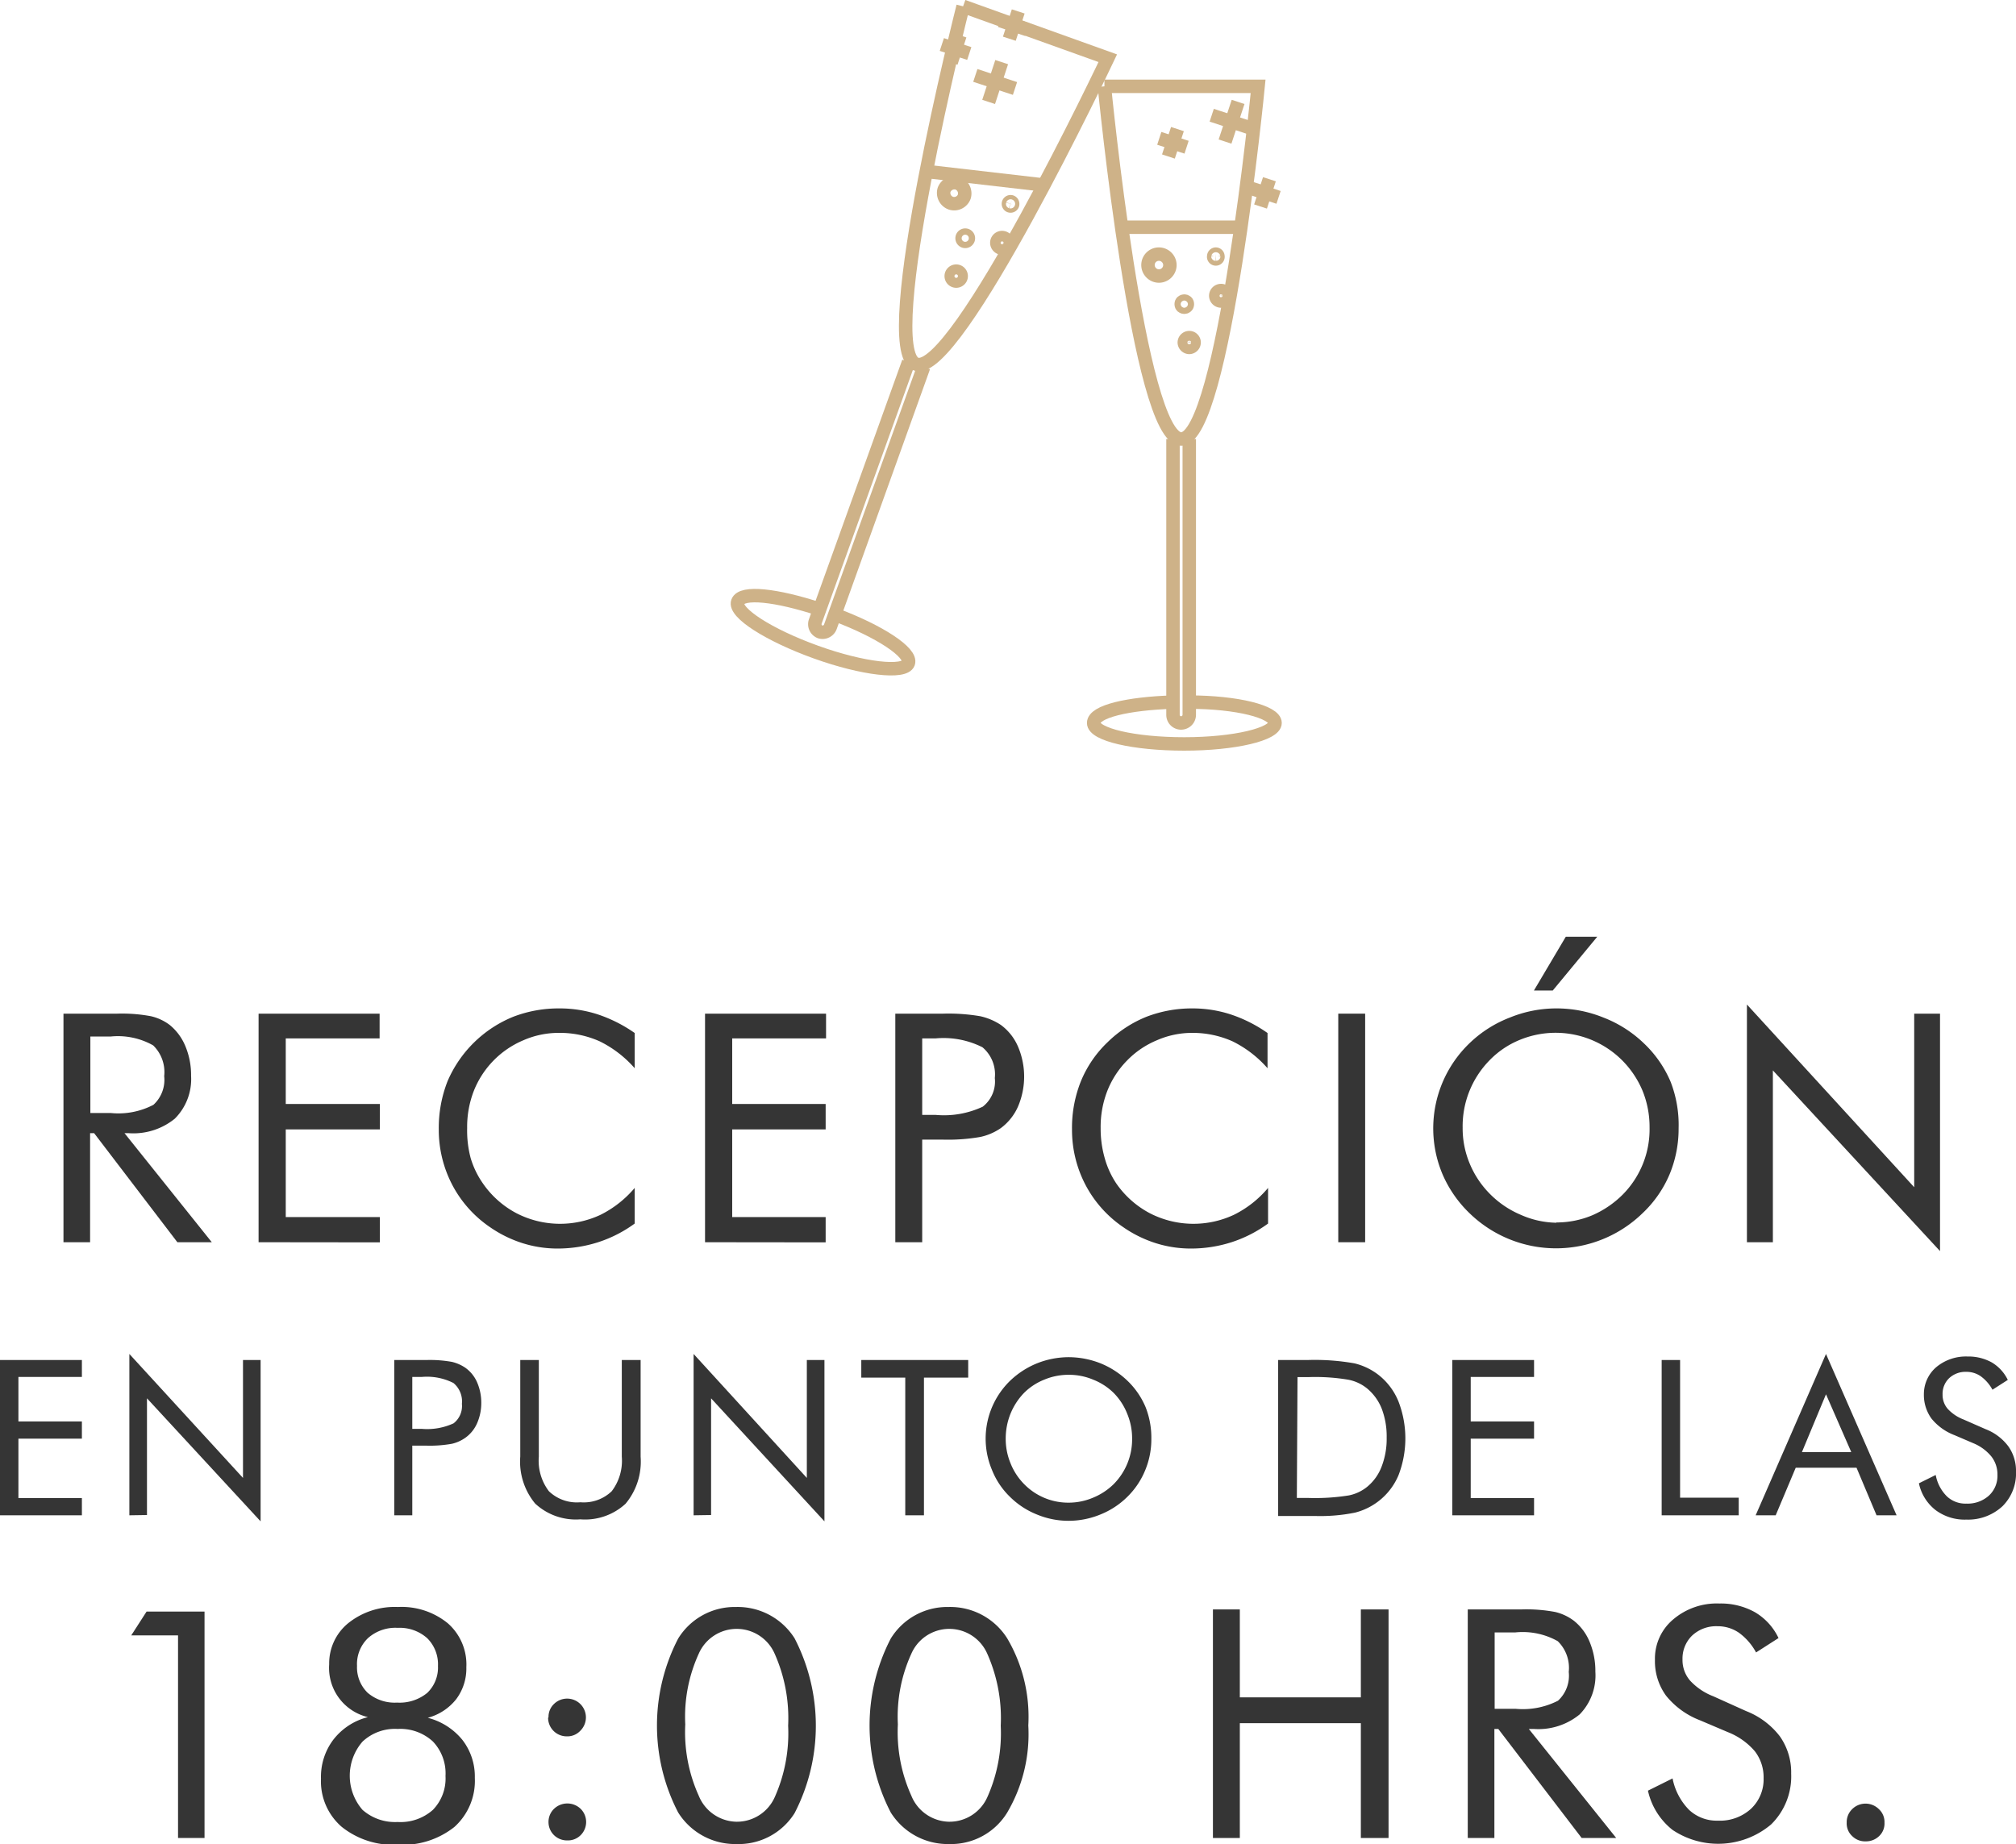 <svg xmlns="http://www.w3.org/2000/svg" viewBox="0 0 149.92 137.15"><defs><style>.cls-1{fill:none;stroke:#ceb288;stroke-miterlimit:10;}.cls-2{fill:#353535;}</style></defs><g id="Capa_2" data-name="Capa 2"><g id="Capa_1-2" data-name="Capa 1"><path class="cls-1" d="M82.13,6.42H93.56S91,32.65,87.84,32.65h0c-3.15,0-5.71-26.23-5.71-26.23"></path><path class="cls-1" d="M88.44,32.65V53.16a.61.61,0,0,1-.61.61h0a.6.6,0,0,1-.6-.61V32.65"></path><path class="cls-1" d="M88.44,52.22c3.55,0,6.38.72,6.38,1.55s-3,1.56-6.75,1.56-6.74-.7-6.74-1.56,2.57-1.45,5.9-1.55"></path><line class="cls-1" x1="83.41" y1="16.9" x2="92.28" y2="16.9"></line><path class="cls-1" d="M87,19.71a.82.82,0,0,1-.82.82.82.82,0,0,1-.81-.82.81.81,0,0,1,.81-.81A.82.82,0,0,1,87,19.71Z"></path><circle class="cls-1" cx="88.07" cy="22.62" r="0.23"></circle><path class="cls-1" d="M90.57,19.06a.16.16,0,1,1-.31,0,.16.16,0,0,1,.15-.16A.16.16,0,0,1,90.57,19.06Z"></path><path class="cls-1" d="M88.8,25.47a.37.37,0,0,1-.36.37.38.38,0,0,1-.37-.37.37.37,0,0,1,.37-.36A.36.36,0,0,1,88.8,25.47Z"></path><path class="cls-1" d="M91.19,22a.39.39,0,0,1-.39.39.4.4,0,0,1-.39-.39.39.39,0,0,1,.39-.39A.38.38,0,0,1,91.19,22Z"></path><path class="cls-1" d="M71.62.47,82.38,4.33S71.1,28.15,68.13,27.08h0C65.16,26,71.62.47,71.62.47"></path><path class="cls-1" d="M68.69,27.29l-6.93,19.3A.62.62,0,0,1,61,47h0a.61.61,0,0,1-.37-.78l6.94-19.3"></path><path class="cls-1" d="M62.07,45.7c3.34,1.24,5.76,2.84,5.48,3.62s-3.37.44-6.87-.82-6.11-2.93-5.82-3.74,2.9-.5,6.07.54"></path><line class="cls-1" x1="68.89" y1="12.75" x2="77.63" y2="13.76"></line><path class="cls-1" d="M71.71,14.62a.8.8,0,0,1-1,.49.81.81,0,0,1-.5-1,.83.83,0,0,1,1-.49A.82.82,0,0,1,71.71,14.62Z"></path><path class="cls-1" d="M72,17.8a.23.23,0,0,1-.44-.16.23.23,0,0,1,.44.16Z"></path><path class="cls-1" d="M75.3,15.22a.16.16,0,0,1-.21.09.16.16,0,0,1-.09-.2.16.16,0,0,1,.2-.1A.17.17,0,0,1,75.3,15.22Z"></path><path class="cls-1" d="M71.46,20.65a.37.37,0,1,1-.22-.46A.37.37,0,0,1,71.46,20.65Z"></path><path class="cls-1" d="M74.89,18.19a.39.39,0,0,1-.5.24.4.4,0,0,1-.24-.5.39.39,0,1,1,.74.26Z"></path><line class="cls-1" x1="86.21" y1="10.29" x2="88.24" y2="10.95"></line><line class="cls-1" x1="87.56" y1="9.6" x2="86.89" y2="11.64"></line><line class="cls-1" x1="93.05" y1="14.01" x2="95.08" y2="14.68"></line><line class="cls-1" x1="94.4" y1="13.33" x2="93.74" y2="15.36"></line><line class="cls-1" x1="90.11" y1="8.57" x2="93.06" y2="9.54"></line><line class="cls-1" x1="92.07" y1="7.58" x2="91.1" y2="10.53"></line><line class="cls-1" x1="70.04" y1="3.31" x2="72.08" y2="3.98"></line><line class="cls-1" x1="71.39" y1="2.63" x2="70.73" y2="4.66"></line><line class="cls-1" x1="74.37" y1="1.53" x2="76.4" y2="2.2"></line><line class="cls-1" x1="75.72" y1="0.85" x2="75.06" y2="2.88"></line><line class="cls-1" x1="72.53" y1="5.61" x2="75.48" y2="6.58"></line><line class="cls-1" x1="74.49" y1="4.62" x2="73.52" y2="7.58"></line><path class="cls-2" d="M4.72,92.39v-17h4a11.63,11.63,0,0,1,2.5.19,3.68,3.68,0,0,1,1.4.65,4,4,0,0,1,1.17,1.59,5.57,5.57,0,0,1,.42,2.2A4.15,4.15,0,0,1,13,83.2a4.87,4.87,0,0,1-3.42,1.08H9.26l6.49,8.11H13.19L7,84.28H6.7v8.11Zm2-15.3v5.69H8.24a5.62,5.62,0,0,0,3.17-.61,2.51,2.51,0,0,0,.8-2.13,2.77,2.77,0,0,0-.82-2.29,5.33,5.33,0,0,0-3.15-.66Z"></path><path class="cls-2" d="M19.23,92.39v-17h9v1.84H21.25v4.88h7V84H21.25v6.52h7v1.88Z"></path><path class="cls-2" d="M47.2,79.45a8.37,8.37,0,0,0-2.6-2,7.27,7.27,0,0,0-3.05-.63,6.53,6.53,0,0,0-2.63.55,6.8,6.8,0,0,0-3.69,3.78,7.39,7.39,0,0,0-.49,2.75A8,8,0,0,0,35,86.13,6.56,6.56,0,0,0,35.9,88a7,7,0,0,0,2.52,2.24,7.09,7.09,0,0,0,6.24.11,8,8,0,0,0,2.54-2V91a9.59,9.59,0,0,1-2.72,1.39,9.88,9.88,0,0,1-3,.47,8.63,8.63,0,0,1-2.62-.4,9,9,0,0,1-2.39-1.17,8.68,8.68,0,0,1-2.84-3.17,8.83,8.83,0,0,1-1-4.13,9.5,9.5,0,0,1,.65-3.57,9,9,0,0,1,4.89-4.8A9.41,9.41,0,0,1,41.62,75a9.14,9.14,0,0,1,2.85.45,10.63,10.63,0,0,1,2.73,1.38Z"></path><path class="cls-2" d="M52.43,92.39v-17h9v1.84H54.45v4.88H61.4V84H54.45v6.52H61.4v1.88Z"></path><path class="cls-2" d="M68.58,84.76v7.63h-2v-17h3.56a14,14,0,0,1,2.75.19,4.56,4.56,0,0,1,1.54.65,3.92,3.92,0,0,1,1.27,1.6,5.68,5.68,0,0,1,0,4.48,4,4,0,0,1-1.27,1.59,4.23,4.23,0,0,1-1.53.66,13.91,13.91,0,0,1-2.76.2H68.58Zm0-1.84h1a6.79,6.79,0,0,0,3.5-.61,2.37,2.37,0,0,0,.9-2.13,2.63,2.63,0,0,0-.92-2.29,6.42,6.42,0,0,0-3.48-.66h-1Z"></path><path class="cls-2" d="M94.26,79.45a8.37,8.37,0,0,0-2.6-2,7.27,7.27,0,0,0-3-.63,6.53,6.53,0,0,0-2.63.55,6.65,6.65,0,0,0-2.23,1.52,6.75,6.75,0,0,0-1.46,2.26,7.39,7.39,0,0,0-.49,2.75,8,8,0,0,0,.29,2.19A6.56,6.56,0,0,0,83,88a7,7,0,0,0,2.52,2.24,7.09,7.09,0,0,0,6.24.11,7.84,7.84,0,0,0,2.54-2V91a9.59,9.59,0,0,1-2.72,1.39,9.86,9.86,0,0,1-3,.47,8.65,8.65,0,0,1-2.63-.4,9,9,0,0,1-2.39-1.17,8.68,8.68,0,0,1-2.84-3.17,8.83,8.83,0,0,1-1-4.13,9.3,9.3,0,0,1,.66-3.57,8.43,8.43,0,0,1,2-2.92,8.84,8.84,0,0,1,2.88-1.88A9.41,9.41,0,0,1,88.68,75a9.14,9.14,0,0,1,2.85.45,10.48,10.48,0,0,1,2.73,1.38Z"></path><path class="cls-2" d="M99.52,92.39v-17h2v17Z"></path><path class="cls-2" d="M124.83,83.92a8.83,8.83,0,0,1-.68,3.44,8.54,8.54,0,0,1-2,2.87,9.23,9.23,0,0,1-12.87,0,8.92,8.92,0,0,1-2-2.88,8.78,8.78,0,0,1,2-9.76,8.93,8.93,0,0,1,3-1.91,9.17,9.17,0,0,1,3.47-.68,9.27,9.27,0,0,1,3.49.68,9,9,0,0,1,3,1.91,8.48,8.48,0,0,1,2,2.88A8.88,8.88,0,0,1,124.83,83.92Zm-9.09,7a6.86,6.86,0,0,0,2.66-.53,7.31,7.31,0,0,0,2.27-1.54,6.9,6.9,0,0,0,2-5,7.15,7.15,0,0,0-.52-2.72,7.07,7.07,0,0,0-1.52-2.27,7,7,0,0,0-7.61-1.52,6.59,6.59,0,0,0-2.25,1.52,7,7,0,0,0-2,5,6.8,6.8,0,0,0,.52,2.67,7,7,0,0,0,1.52,2.28,7.12,7.12,0,0,0,2.28,1.54A6.74,6.74,0,0,0,115.74,90.94Zm-1.67-17.25,2.37-4h2.34l-3.31,4Z"></path><path class="cls-2" d="M129.91,92.39V74.71L142.35,88.3V75.39h1.92V93.05L131.84,79.61V92.39Z"></path><path class="cls-2" d="M0,112.7V101.15H6.09v1.26H1.37v3.31H6.09V107H1.37v4.42H6.09v1.28Z"></path><path class="cls-2" d="M9.62,112.7v-12l8.45,9.22v-8.77h1.31v12L10.93,104v8.68Z"></path><path class="cls-2" d="M30.66,107.52v5.18H29.32V101.15h2.42a9.23,9.23,0,0,1,1.87.14,3,3,0,0,1,1,.44,2.61,2.61,0,0,1,.87,1.08,3.79,3.79,0,0,1,.31,1.52,3.72,3.72,0,0,1-.31,1.52,2.61,2.61,0,0,1-.87,1.08,2.83,2.83,0,0,1-1,.45,9.35,9.35,0,0,1-1.88.14H30.66Zm0-1.25h.7a4.7,4.7,0,0,0,2.37-.41,1.63,1.63,0,0,0,.62-1.45,1.78,1.78,0,0,0-.63-1.55,4.36,4.36,0,0,0-2.36-.45h-.7Z"></path><path class="cls-2" d="M38.69,101.15h1.38v7.19a3.74,3.74,0,0,0,.75,2.57,3,3,0,0,0,2.34.82,3,3,0,0,0,2.33-.82,3.74,3.74,0,0,0,.75-2.57v-7.19h1.4v7.19a4.89,4.89,0,0,1-1.12,3.5A4.44,4.44,0,0,1,43.16,113a4.44,4.44,0,0,1-3.36-1.17,4.89,4.89,0,0,1-1.11-3.5Z"></path><path class="cls-2" d="M51.58,112.7v-12L60,109.92v-8.77h1.31v12L52.88,104v8.68Z"></path><path class="cls-2" d="M67.32,112.7V102.46H64.05v-1.31H72v1.31H68.71V112.7Z"></path><path class="cls-2" d="M85.62,107a6,6,0,0,1-.45,2.33,5.87,5.87,0,0,1-1.34,2,6,6,0,0,1-2,1.31,6.22,6.22,0,0,1-2.37.47,6.12,6.12,0,0,1-2.35-.47,6,6,0,0,1-2-1.31,5.72,5.72,0,0,1-1.34-2,6,6,0,0,1,1.34-6.63,6.33,6.33,0,0,1,2-1.3,6.4,6.4,0,0,1,2.36-.46,6.5,6.5,0,0,1,2.38.46,6.33,6.33,0,0,1,2,1.3,5.87,5.87,0,0,1,1.34,1.95A6.18,6.18,0,0,1,85.62,107Zm-6.17,4.76a4.64,4.64,0,0,0,1.81-.36,4.76,4.76,0,0,0,1.54-1A4.73,4.73,0,0,0,84.19,107a4.75,4.75,0,0,0-.36-1.84,4.62,4.62,0,0,0-1-1.55,4.53,4.53,0,0,0-1.54-1,4.6,4.6,0,0,0-1.81-.36,4.65,4.65,0,0,0-1.82.36,4.45,4.45,0,0,0-1.52,1,4.86,4.86,0,0,0-1,1.55,4.94,4.94,0,0,0-.35,1.84,4.74,4.74,0,0,0,.35,1.81,4.65,4.65,0,0,0,1,1.55,4.58,4.58,0,0,0,3.34,1.4Z"></path><path class="cls-2" d="M95.05,112.7V101.15h2.21a16.89,16.89,0,0,1,3.47.25,4.71,4.71,0,0,1,1.76.84,4.79,4.79,0,0,1,1.51,2,7.62,7.62,0,0,1,0,5.48,4.78,4.78,0,0,1-3.23,2.78,13,13,0,0,1-3,.25H95.05Zm1.39-1.29h.87a15.83,15.83,0,0,0,3-.19,3.13,3.13,0,0,0,1.36-.64,3.58,3.58,0,0,0,1.08-1.52,5.72,5.72,0,0,0,.37-2.14,5.8,5.8,0,0,0-.36-2.13,3.76,3.76,0,0,0-1.09-1.52,3.17,3.17,0,0,0-1.38-.65,14.8,14.8,0,0,0-2.93-.2h-.87Z"></path><path class="cls-2" d="M108,112.7V101.15h6.08v1.26h-4.71v3.31h4.71V107h-4.71v4.42h4.71v1.28Z"></path><path class="cls-2" d="M123.57,112.7V101.15h1.37v10.24h4.36v1.31Z"></path><path class="cls-2" d="M135.79,100.7l5.25,12h-1.49l-1.49-3.54h-4.52l-1.49,3.54h-1.49Zm0,3L134,108h3.67Z"></path><path class="cls-2" d="M147.65,106.29a3.85,3.85,0,0,1,1.7,1.28,3.13,3.13,0,0,1,.57,1.88,3.43,3.43,0,0,1-1,2.57,3.76,3.76,0,0,1-2.69,1,3.62,3.62,0,0,1-2.28-.7,3.41,3.41,0,0,1-1.25-2l1.25-.62a3,3,0,0,0,.83,1.59,2,2,0,0,0,1.45.54,2.36,2.36,0,0,0,1.67-.59,2,2,0,0,0,.64-1.55,2.16,2.16,0,0,0-.44-1.35,3.4,3.4,0,0,0-1.35-1l-1.4-.6a4.05,4.05,0,0,1-1.72-1.24,3,3,0,0,1-.56-1.81,2.64,2.64,0,0,1,.91-2,3.44,3.44,0,0,1,2.34-.8,3.58,3.58,0,0,1,1.8.44,3.07,3.07,0,0,1,1.19,1.3l-1.14.73a3,3,0,0,0-.87-1,1.86,1.86,0,0,0-1.08-.33,1.78,1.78,0,0,0-1.27.47,1.61,1.61,0,0,0-.49,1.21,1.58,1.58,0,0,0,.38,1.07,3.1,3.1,0,0,0,1.17.79Z"></path><path class="cls-2" d="M13.24,136.7V121.63H9.76l1.14-1.77h4.31V136.7Z"></path><path class="cls-2" d="M27.36,127.71a3.76,3.76,0,0,1-2.88-3.93,3.85,3.85,0,0,1,1.42-3.06,5.52,5.52,0,0,1,3.69-1.2,5.43,5.43,0,0,1,3.71,1.21A4.08,4.08,0,0,1,34.68,124a3.81,3.81,0,0,1-.75,2.37,4,4,0,0,1-2.12,1.39,4.87,4.87,0,0,1,2.58,1.65,4.44,4.44,0,0,1,.92,2.82,4.61,4.61,0,0,1-1.52,3.65,6.18,6.18,0,0,1-4.2,1.32,6.15,6.15,0,0,1-4.18-1.33,4.48,4.48,0,0,1-1.54-3.59,4.57,4.57,0,0,1,.91-2.88A4.69,4.69,0,0,1,27.36,127.71Zm2.21,7.8a3.62,3.62,0,0,0,2.62-.9,3.34,3.34,0,0,0,.94-2.52,3.44,3.44,0,0,0-.94-2.57,3.58,3.58,0,0,0-2.62-.93,3.52,3.52,0,0,0-2.61.94,3.87,3.87,0,0,0,0,5.08A3.66,3.66,0,0,0,29.57,135.51Zm0-14.44a3.07,3.07,0,0,0-2.2.76,2.68,2.68,0,0,0-.82,2.07,2.64,2.64,0,0,0,.79,2,3.1,3.1,0,0,0,2.19.73,3.24,3.24,0,0,0,2.24-.72,2.61,2.61,0,0,0,.8-2,2.74,2.74,0,0,0-.8-2.07A3.07,3.07,0,0,0,29.59,121.07Z"></path><path class="cls-2" d="M40.79,127.73a1.32,1.32,0,0,1,.41-1,1.38,1.38,0,0,1,1.95,2,1.31,1.31,0,0,1-1,.41,1.38,1.38,0,0,1-1.39-1.39Zm0,7.81a1.35,1.35,0,0,1,.4-1,1.43,1.43,0,0,1,2,0,1.38,1.38,0,0,1,0,1.94,1.34,1.34,0,0,1-1,.4,1.38,1.38,0,0,1-1-.4A1.35,1.35,0,0,1,40.79,135.54Z"></path><path class="cls-2" d="M54.77,137.15a5,5,0,0,1-4.34-2.35,14.06,14.06,0,0,1,0-12.93,4.93,4.93,0,0,1,4.3-2.35,5,5,0,0,1,4.36,2.33,14.16,14.16,0,0,1,0,13A4.91,4.91,0,0,1,54.77,137.15Zm0-1.66a3.08,3.08,0,0,0,2.84-1.82,11.65,11.65,0,0,0,1-5.32,11.79,11.79,0,0,0-1-5.35,3.08,3.08,0,0,0-5.65,0,11.26,11.26,0,0,0-1,5.25,11.46,11.46,0,0,0,1,5.3A3.09,3.09,0,0,0,54.75,135.49Z"></path><path class="cls-2" d="M70.58,137.15a5,5,0,0,1-4.34-2.35,14.06,14.06,0,0,1,0-12.93,4.93,4.93,0,0,1,4.3-2.35,5,5,0,0,1,4.36,2.33,11.49,11.49,0,0,1,1.57,6.48,11.5,11.5,0,0,1-1.57,6.48A4.9,4.9,0,0,1,70.58,137.15Zm0-1.66a3.08,3.08,0,0,0,2.84-1.82,11.65,11.65,0,0,0,1-5.32,11.79,11.79,0,0,0-1-5.35,3.08,3.08,0,0,0-5.65,0,11.26,11.26,0,0,0-1,5.25,11.46,11.46,0,0,0,1,5.3A3.09,3.09,0,0,0,70.56,135.49Z"></path><path class="cls-2" d="M90.2,136.7v-17h2v6.54h9V119.7h2.06v17h-2.06v-8.54h-9v8.54Z"></path><path class="cls-2" d="M109.15,136.7v-17h4a11.57,11.57,0,0,1,2.5.19,3.7,3.7,0,0,1,1.4.66,3.88,3.88,0,0,1,1.17,1.58,5.6,5.6,0,0,1,.42,2.2,4.15,4.15,0,0,1-1.17,3.18,4.84,4.84,0,0,1-3.42,1.08h-.36l6.5,8.11h-2.57l-6.2-8.11h-.29v8.11Zm2-15.29v5.68h1.54a5.73,5.73,0,0,0,3.17-.6,2.52,2.52,0,0,0,.8-2.14,2.77,2.77,0,0,0-.82-2.29,5.34,5.34,0,0,0-3.15-.65Z"></path><path class="cls-2" d="M129.85,127.26a5.82,5.82,0,0,1,2.51,1.88,4.64,4.64,0,0,1,.84,2.77,5,5,0,0,1-1.49,3.78,6.1,6.1,0,0,1-7.33.41,5.13,5.13,0,0,1-1.83-2.92l1.83-.91a4.58,4.58,0,0,0,1.23,2.34,3,3,0,0,0,2.14.8,3.42,3.42,0,0,0,2.46-.88,3,3,0,0,0,.94-2.28,3.16,3.16,0,0,0-.65-2,5.06,5.06,0,0,0-2-1.42l-2.07-.88a6,6,0,0,1-2.53-1.83,4.35,4.35,0,0,1-.83-2.67,3.8,3.8,0,0,1,1.35-3,5,5,0,0,1,3.44-1.19,5.2,5.2,0,0,1,2.65.65,4.42,4.42,0,0,1,1.75,1.92l-1.67,1.07a4.38,4.38,0,0,0-1.28-1.47,2.79,2.79,0,0,0-1.6-.48,2.62,2.62,0,0,0-1.87.69,2.38,2.38,0,0,0-.72,1.78,2.33,2.33,0,0,0,.56,1.57,4.58,4.58,0,0,0,1.73,1.17Z"></path><path class="cls-2" d="M137.33,135.56a1.35,1.35,0,0,1,.4-1,1.41,1.41,0,0,1,2,0,1.29,1.29,0,0,1,.41,1,1.28,1.28,0,0,1-.4,1,1.4,1.4,0,0,1-1,.39,1.35,1.35,0,0,1-1-.39A1.28,1.28,0,0,1,137.33,135.56Z"></path></g></g></svg>
